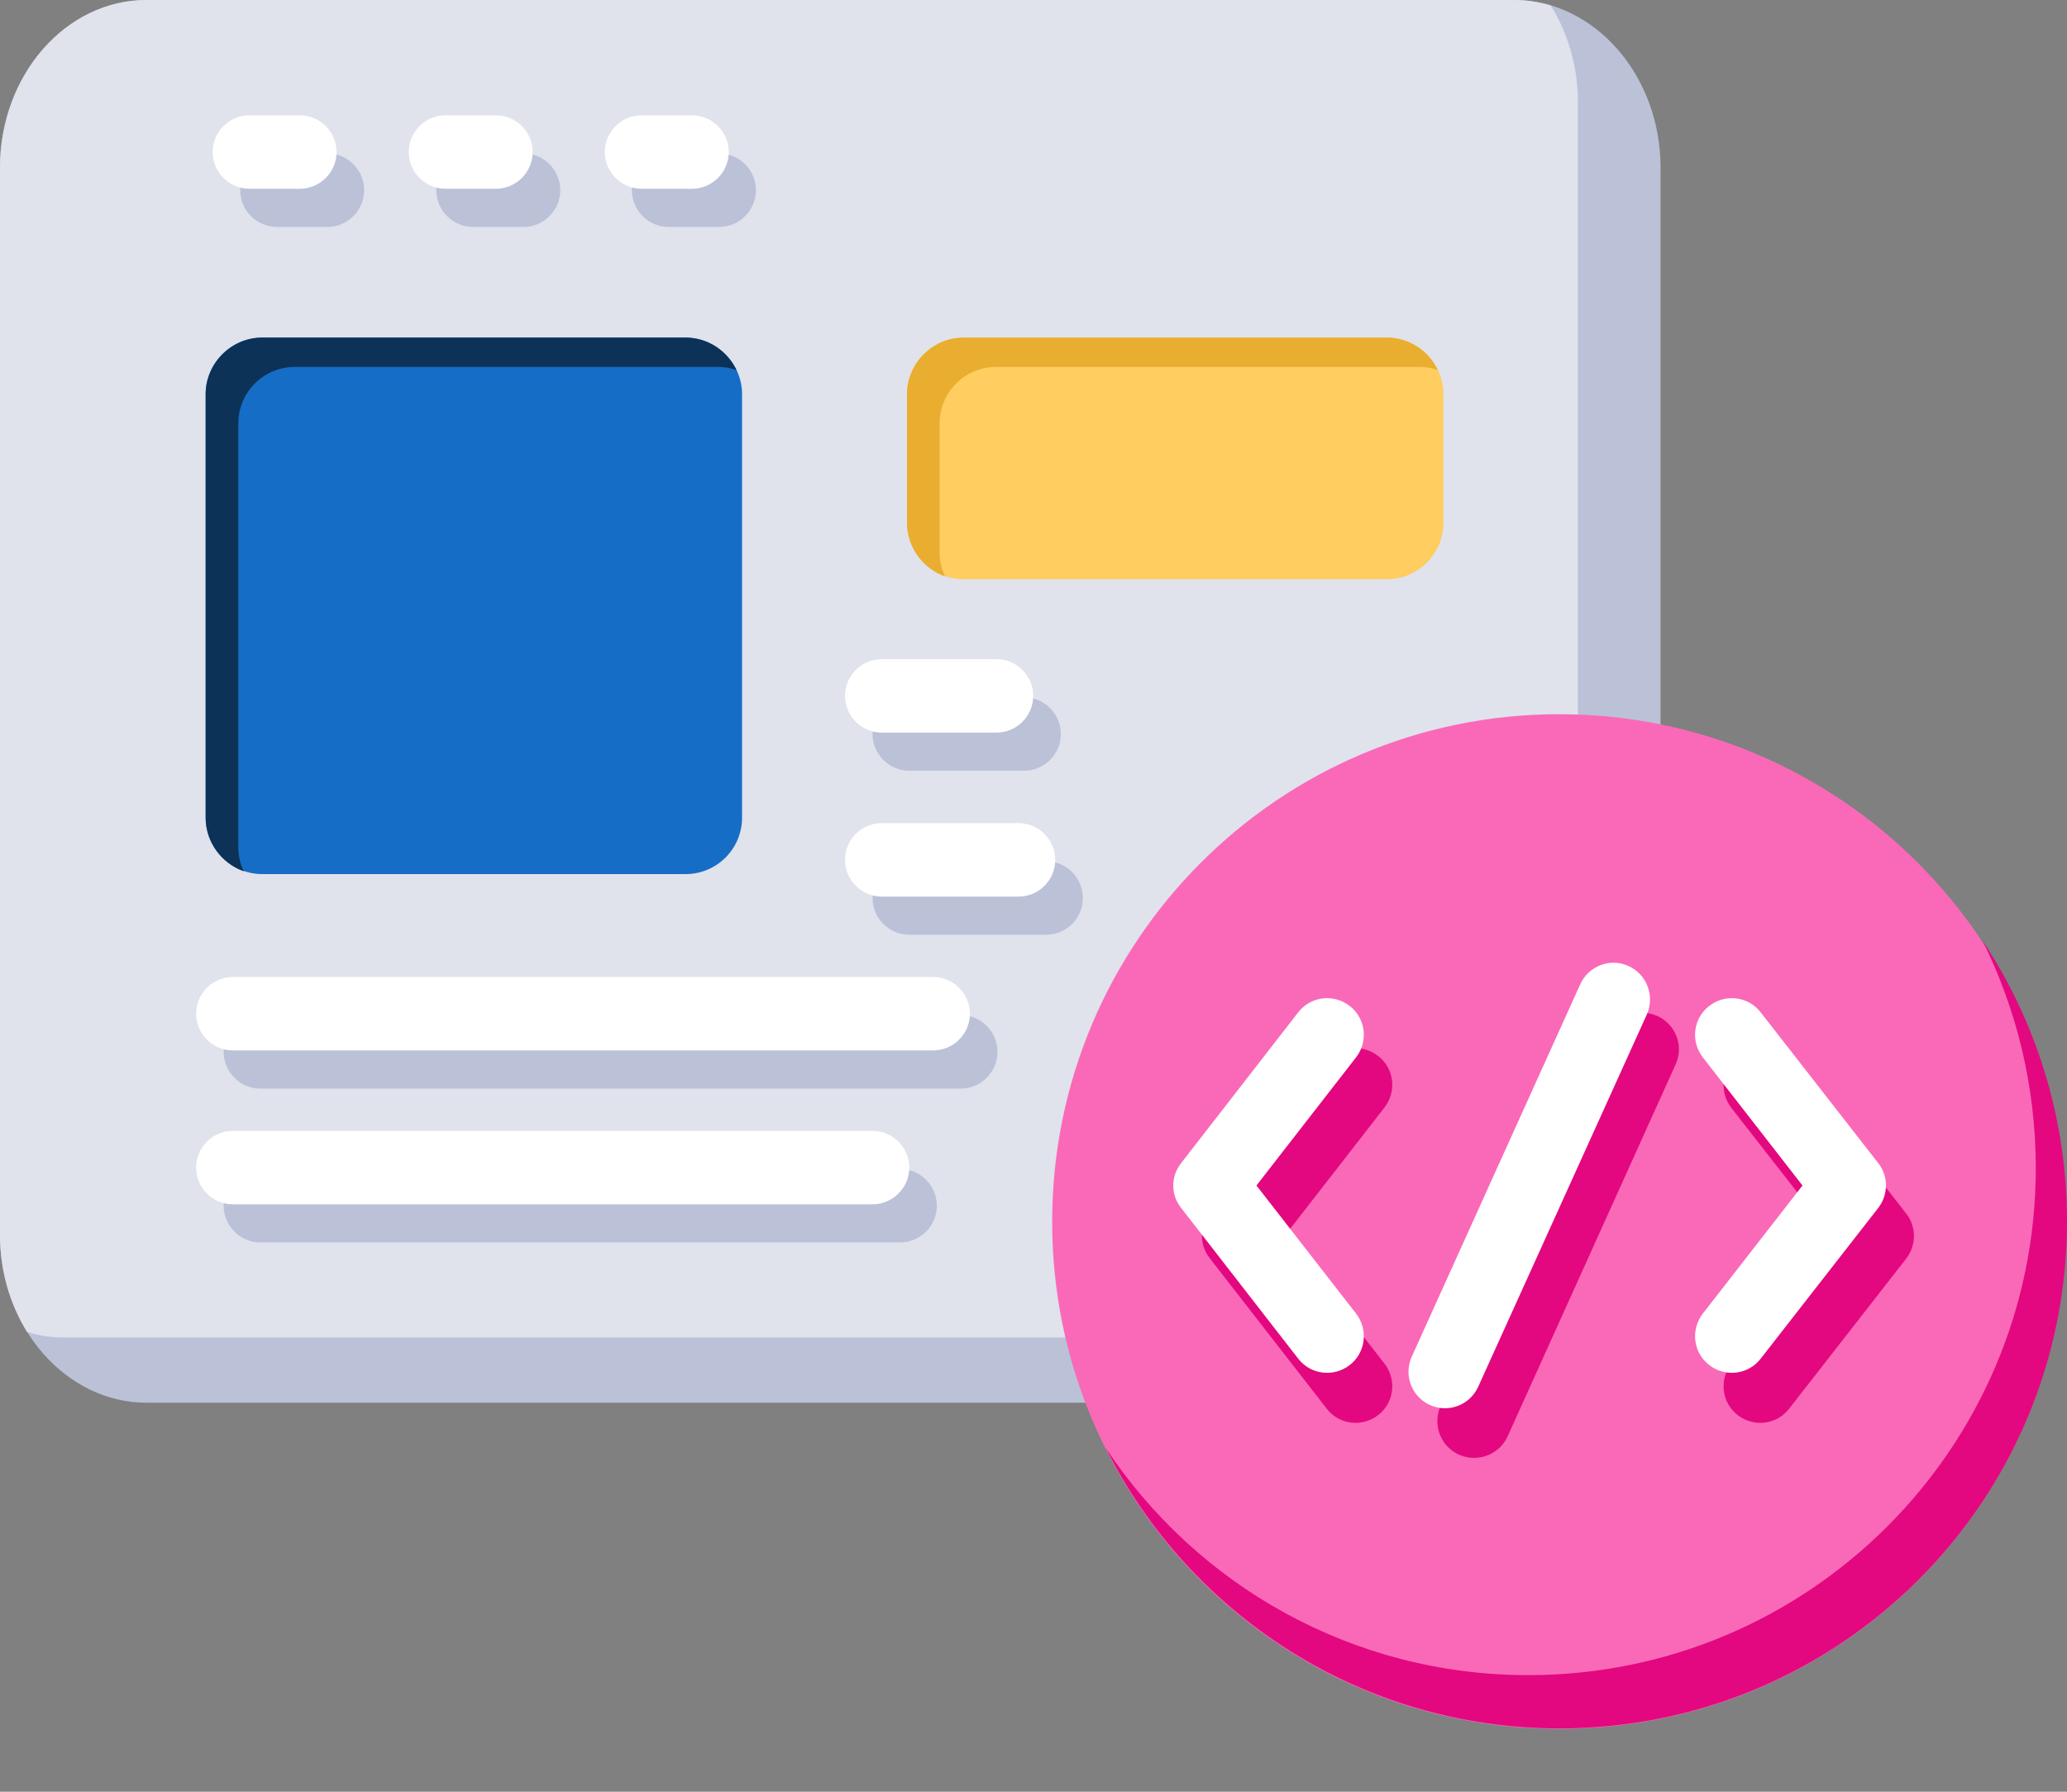 <svg width="30" height="26" viewBox="0 0 30 26" fill="none" xmlns="http://www.w3.org/2000/svg">
<rect x="0" y="0" width="30" height="26" fill="#808080" stroke="none"/>
<path fill-rule="evenodd" clip-rule="evenodd" d="M2.126 20.355C0.96 20.355 0 19.262 0 17.923V2.433C0 1.093 0.953 0 2.126 0H7.998H21.975C23.142 0 24.101 1.093 24.101 2.433V17.923C24.101 19.262 23.142 20.355 21.975 20.355H2.126Z" fill="#BBC1D7"/>
<path fill-rule="evenodd" clip-rule="evenodd" d="M0.393 19.329C0.147 18.929 0 18.443 0 17.923V2.433C0 1.093 0.953 0 2.126 0H7.998H21.975C22.162 0 22.335 0.027 22.508 0.08C22.755 0.48 22.902 0.96 22.902 1.486V16.976C22.902 18.316 21.942 19.409 20.775 19.409H0.926C0.74 19.409 0.567 19.382 0.393 19.329Z" fill="#E0E2EC"/>
<path fill-rule="evenodd" clip-rule="evenodd" d="M3.805 4.899H9.95C10.397 4.899 10.77 5.272 10.77 5.719V11.864C10.77 12.317 10.404 12.684 9.95 12.684H3.805C3.359 12.684 2.985 12.317 2.985 11.864V5.719C2.985 5.272 3.352 4.899 3.805 4.899Z" fill="#166DC6"/>
<path d="M4.019 3.293C3.726 3.293 3.486 3.053 3.486 2.759C3.486 2.466 3.726 2.226 4.019 2.226H4.752C5.046 2.226 5.285 2.466 5.285 2.759C5.285 3.053 5.046 3.293 4.752 3.293H4.019ZM13.197 11.184C12.904 11.184 12.664 10.944 12.664 10.651C12.664 10.358 12.904 10.118 13.197 10.118H14.863C15.157 10.118 15.397 10.358 15.397 10.651C15.397 10.944 15.157 11.184 14.863 11.184H13.197ZM3.779 18.029C3.486 18.029 3.246 17.789 3.246 17.496C3.246 17.203 3.486 16.963 3.779 16.963H13.064C13.357 16.963 13.597 17.203 13.597 17.496C13.597 17.789 13.357 18.029 13.064 18.029H3.779ZM3.779 15.797C3.486 15.797 3.246 15.557 3.246 15.263C3.246 14.97 3.486 14.73 3.779 14.73H13.944C14.237 14.73 14.477 14.97 14.477 15.263C14.477 15.557 14.237 15.797 13.944 15.797H3.779ZM13.197 13.564C12.904 13.564 12.664 13.324 12.664 13.03C12.664 12.737 12.904 12.497 13.197 12.497H15.183C15.477 12.497 15.716 12.737 15.716 13.03C15.716 13.324 15.477 13.564 15.183 13.564H13.197ZM9.704 3.293C9.411 3.293 9.171 3.053 9.171 2.759C9.171 2.466 9.411 2.226 9.704 2.226H10.438C10.731 2.226 10.971 2.466 10.971 2.759C10.971 3.053 10.731 3.293 10.438 3.293H9.704ZM6.865 3.293C6.572 3.293 6.332 3.053 6.332 2.759C6.332 2.466 6.572 2.226 6.865 2.226H7.598C7.892 2.226 8.132 2.466 8.132 2.759C8.132 3.053 7.892 3.293 7.598 3.293H6.865Z" fill="#BBC1D7"/>
<path fill-rule="evenodd" clip-rule="evenodd" d="M13.984 4.899H20.129C20.582 4.899 20.949 5.272 20.949 5.719V7.585C20.949 8.038 20.582 8.405 20.129 8.405H13.984C13.537 8.405 13.164 8.038 13.164 7.585V5.719C13.164 5.272 13.531 4.899 13.984 4.899Z" fill="#FFCD60"/>
<path fill-rule="evenodd" clip-rule="evenodd" d="M22.629 10.364C26.695 10.364 29.994 13.664 29.994 17.73C29.994 21.795 26.701 25.088 22.629 25.088C18.563 25.088 15.271 21.795 15.271 17.73C15.271 13.664 18.563 10.364 22.629 10.364Z" fill="#FA69B8"/>
<path d="M20.095 19.789C20.275 20.022 20.235 20.356 20.002 20.535C19.769 20.715 19.435 20.675 19.256 20.442L17.556 18.256C17.402 18.056 17.409 17.783 17.562 17.596L19.256 15.417C19.435 15.183 19.769 15.143 20.002 15.323C20.235 15.503 20.275 15.837 20.095 16.07L18.649 17.929L20.095 19.789ZM23.348 15.01C23.468 14.743 23.781 14.623 24.054 14.743C24.321 14.863 24.441 15.177 24.321 15.443L21.882 20.842C21.762 21.109 21.448 21.229 21.175 21.109C20.908 20.989 20.788 20.675 20.908 20.402L23.348 15.01ZM25.967 20.442C25.787 20.675 25.454 20.715 25.221 20.535C24.988 20.356 24.948 20.022 25.128 19.789L26.574 17.929L25.128 16.076C24.948 15.843 24.988 15.51 25.221 15.33C25.454 15.15 25.787 15.19 25.967 15.423L27.66 17.603C27.814 17.79 27.82 18.063 27.667 18.263L25.967 20.442Z" fill="#E3087F"/>
<path fill-rule="evenodd" clip-rule="evenodd" d="M10.69 5.372C10.557 5.092 10.277 4.899 9.95 4.899H3.805C3.359 4.899 2.985 5.272 2.985 5.719V11.864C2.985 12.224 3.219 12.531 3.539 12.644C3.485 12.537 3.459 12.417 3.459 12.291V6.145C3.459 5.692 3.825 5.325 4.278 5.325H10.424C10.51 5.325 10.604 5.339 10.69 5.372Z" fill="#0D3257"/>
<path fill-rule="evenodd" clip-rule="evenodd" d="M13.984 4.899C13.537 4.899 13.164 5.272 13.164 5.719V7.585C13.164 7.945 13.397 8.252 13.717 8.365C13.664 8.258 13.637 8.138 13.637 8.012V6.145C13.637 5.692 14.004 5.325 14.457 5.325H20.602C20.696 5.325 20.782 5.339 20.869 5.372C20.736 5.092 20.456 4.899 20.129 4.899H13.984Z" fill="#E9AE30"/>
<path d="M3.619 2.739C3.326 2.739 3.086 2.499 3.086 2.206C3.086 1.913 3.326 1.673 3.619 1.673H4.352C4.645 1.673 4.885 1.913 4.885 2.206C4.885 2.499 4.645 2.739 4.352 2.739H3.619ZM12.797 10.631C12.504 10.631 12.264 10.391 12.264 10.098C12.264 9.805 12.504 9.565 12.797 9.565H14.463C14.756 9.565 14.996 9.805 14.996 10.098C14.996 10.391 14.756 10.631 14.463 10.631H12.797ZM3.379 17.476C3.086 17.476 2.846 17.236 2.846 16.943C2.846 16.65 3.086 16.41 3.379 16.41H12.664C12.957 16.41 13.197 16.65 13.197 16.943C13.197 17.236 12.957 17.476 12.664 17.476H3.379ZM3.379 15.243C3.086 15.243 2.846 15.003 2.846 14.71C2.846 14.417 3.086 14.177 3.379 14.177H13.543C13.837 14.177 14.077 14.417 14.077 14.71C14.077 15.003 13.837 15.243 13.543 15.243H3.379ZM12.797 13.011C12.504 13.011 12.264 12.771 12.264 12.477C12.264 12.184 12.504 11.944 12.797 11.944H14.783C15.076 11.944 15.316 12.184 15.316 12.477C15.316 12.771 15.076 13.011 14.783 13.011H12.797ZM9.311 2.739C9.018 2.739 8.778 2.499 8.778 2.206C8.778 1.913 9.018 1.673 9.311 1.673H10.044C10.337 1.673 10.577 1.913 10.577 2.206C10.577 2.499 10.337 2.739 10.044 2.739H9.311ZM6.465 2.739C6.172 2.739 5.932 2.499 5.932 2.206C5.932 1.913 6.172 1.673 6.465 1.673H7.198C7.491 1.673 7.731 1.913 7.731 2.206C7.731 2.499 7.491 2.739 7.198 2.739H6.465Z" fill="white"/>
<path d="M19.682 19.062C19.862 19.296 19.822 19.629 19.589 19.809C19.355 19.989 19.022 19.949 18.842 19.716L17.143 17.529C16.983 17.329 16.996 17.056 17.149 16.87L18.842 14.69C19.022 14.457 19.355 14.417 19.589 14.597C19.822 14.777 19.862 15.11 19.682 15.343L18.236 17.203L19.682 19.062ZM22.935 14.284C23.055 14.017 23.368 13.897 23.634 14.017C23.901 14.137 24.021 14.45 23.901 14.723L21.455 20.122C21.335 20.389 21.022 20.509 20.755 20.389C20.489 20.269 20.369 19.956 20.489 19.689L22.935 14.284ZM25.554 19.716C25.374 19.949 25.041 19.989 24.808 19.809C24.574 19.629 24.534 19.296 24.714 19.062L26.161 17.203L24.714 15.343C24.534 15.11 24.574 14.777 24.808 14.597C25.041 14.417 25.374 14.457 25.554 14.69L27.254 16.87C27.407 17.056 27.414 17.329 27.26 17.529L25.554 19.716Z" fill="white"/>
<path fill-rule="evenodd" clip-rule="evenodd" d="M29.547 16.95C29.547 21.015 26.248 24.308 22.182 24.308C19.622 24.308 17.37 23.002 16.05 21.015C17.263 23.428 19.756 25.081 22.635 25.081C26.701 25.081 30 21.789 30 17.723C30 16.216 29.547 14.817 28.774 13.65C29.267 14.643 29.547 15.763 29.547 16.95Z" fill="#E3087F"/>
</svg>
